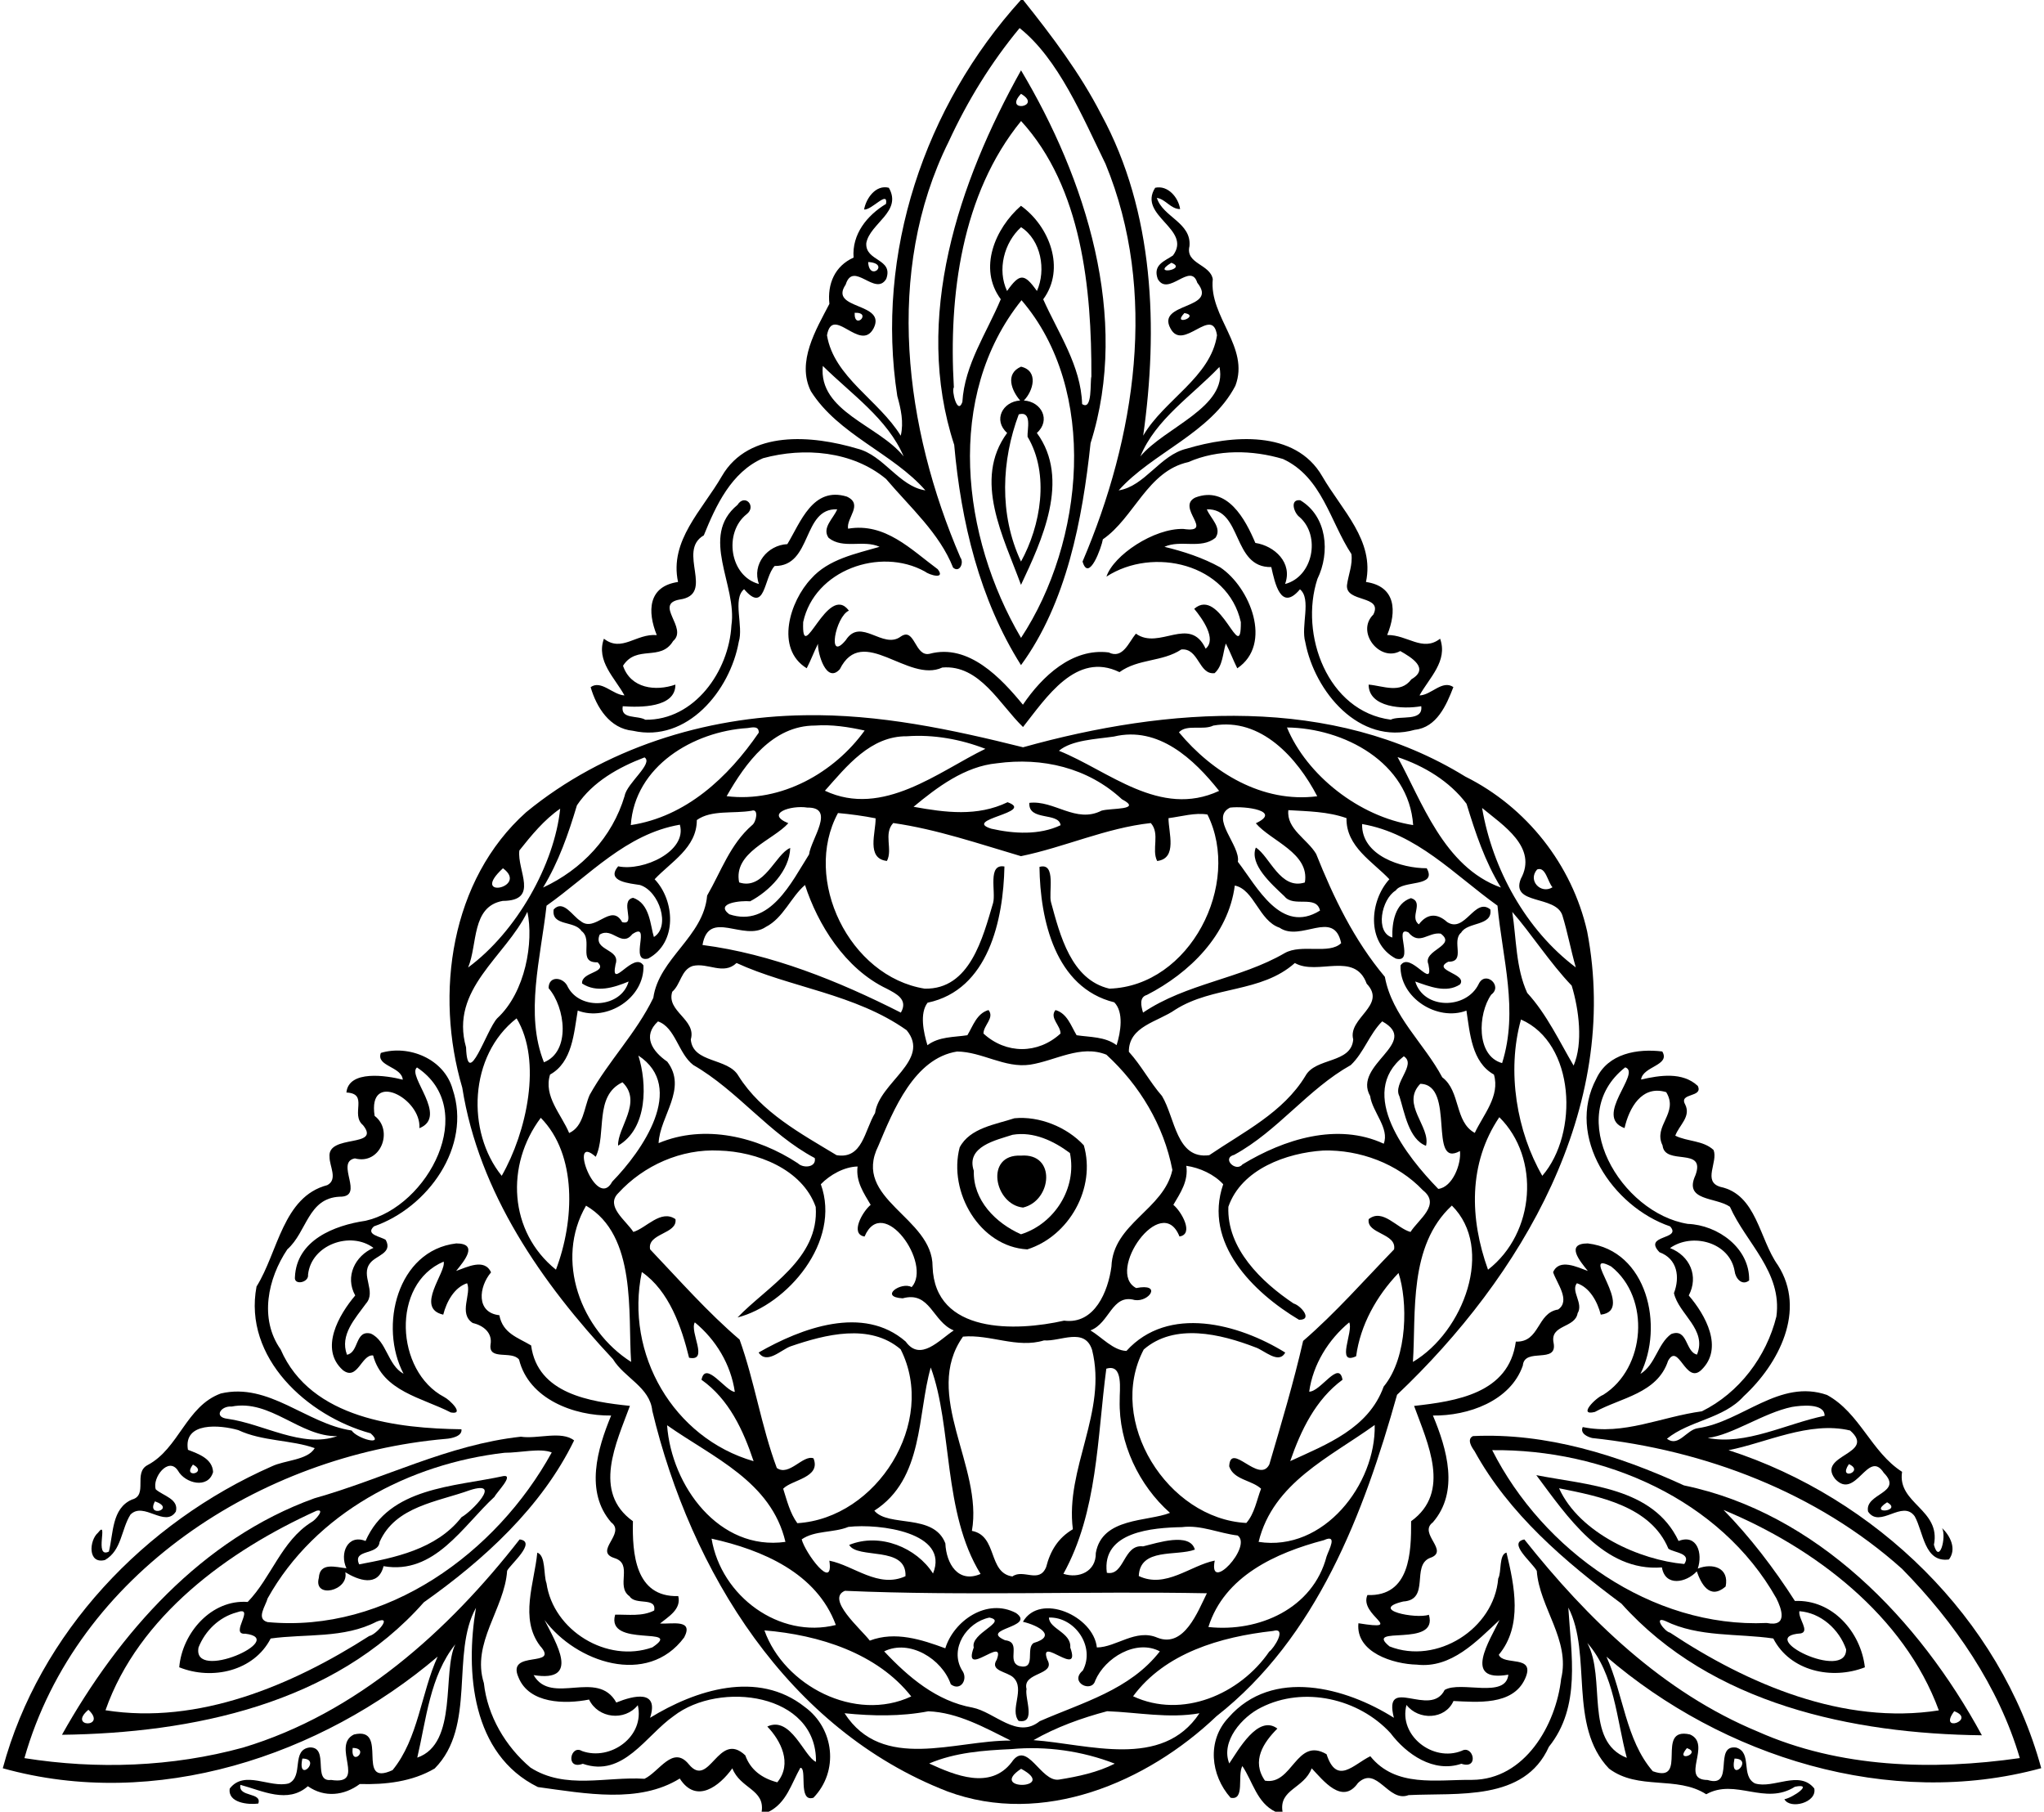 <?xml version="1.0" encoding="UTF-8"?>
<!DOCTYPE svg  PUBLIC '-//W3C//DTD SVG 1.1//EN'  'http://www.w3.org/Graphics/SVG/1.1/DTD/svg11.dtd'>
<svg width="765pt" height="678pt" version="1.1" viewBox="0 0 765 678" xmlns="http://www.w3.org/2000/svg">
<path d="m382.06 0h0.88c10.79 13.51 21.3 27.4 29.21 42.83 19.9 36.54 21.34 80.2 15.71 120.2 7.84-13.46 25.25-21.81 27.62-37.56-1.67-11.43-12.74 6.4-17.42-2.58-5.39-9.87 18.21-6.95 10.04-17.09-2.49-7.94-10.88 5.45-14.79-1.4-1.93-5.35 2.56-6.65 5.7-8.8 7.29-9.88-13.35-14.82-6.67-25.33 4.74-1.07 8.71 3.62 9.34 7.97-3.52 0.03-5.37-3.68-8.7-4.19 2.15 7.15 13 9.23 12.2 18.06-1.62 6.67 7.68 6.67 8.72 12.32-1.46 14.15 13.93 25.47 8.46 39.93-9.23 17.77-31.19 25.11-43.68 39.16 9.91-1.61 15.42-13.24 25.47-15.62 16.63-4.98 40.55-7.23 50.7 10.31 7.36 12.75 19.68 24.09 16.39 39.58 11.27 1.64 11.55 11.07 7.93 19.85 7.54-0.14 13.25 6.47 19.81 1.38 3 8.37-4.07 14.65-7.71 21.23 4.43-0.11 8.49-5.96 12.68-3.13-2.59 6.74-6.22 15.1-14.41 15.98-20.84 5.89-37.53-14.32-41.02-32.83-1.74-5.97 2.41-16.14-1.99-19.73-7.15 8.51-9.39-2.34-10.73-8.33-14.74 0.32-10.75-21.98-24.13-21.61 1.34 3.35 5.85 6.92 3.22 10.67-5.41 4.38-13.01 0.58-19.08 3.36 7.19 1.74 14.36 4.08 20.85 7.67 11.22 7.48 19.79 28.77 6.41 37.8-1.53-3.05-2.7-6.27-4.29-9.28-1.18 3.74-1.08 8.28-4.19 11.09-5.98 0.74-5.88-9.5-12.47-8.86-7.14 4.72-16.04 3.35-23.14 8.48-16.21-7.9-27.48 9.64-36.1 20.54-8.72-8.37-16.19-23.43-30.2-22.27-12.86 6.01-29.85-16.45-38.37 0.64-5.07 5.57-8.31-5.99-8.18-9.52-1.5 3.01-2.65 6.18-4.21 9.16-11.91-7.33-6.32-25.13 1.68-33.54 6.45-7.3 16.64-9.29 25.59-11.91-6.07-2.78-13.67 1.02-19.08-3.36-2.64-3.75 1.88-7.32 3.22-10.67-13.2-0.55-9.23 21.35-23.42 21.21-4.12 4.4-3.42 18.04-11.43 8.68-4.45 3.67-0.15 13.82-1.99 19.69-3.22 18.2-19.31 37.9-39.65 33.29-8.63-0.81-13.6-8.76-15.79-16.32 3.92-2.83 8.3 2.89 12.66 3.09-3.6-6.59-10.71-12.86-7.69-21.22 6.73 5.24 12.05-2.01 19.78-1.35-3.54-8.79-3.35-18.23 7.96-19.88-3.3-15.49 9.03-26.83 16.39-39.58 10.15-17.54 34.07-15.28 50.7-10.32 9.92 2.46 15.61 14.15 25.49 15.62-12.19-13.93-32.61-20.83-42.87-37.12-5.44-10.99 1.96-23.07 6.94-32.68-0.81-7.47 2.04-14.18 9.05-17.31-0.66-8.71 4.98-15.76 12.14-20.09 0.84-5.31-5.35 2.41-8.21 2.1 0.76-4.21 4.39-9.4 9.27-8.14 5.12 8.94-7.04 13.25-8.44 20.68-0.5 6.97 10.28 5.71 7.46 13.43-4.1 6.79-12.32-7.05-15.18 2.13-6.48 9.51 15.53 6.54 10.42 16.42-4.96 9.16-15.34-9.07-17.41 2.55 2.57 15.64 19.45 24.3 27.6 37.58 1.19-5.02 0.06-10.02-1.29-14.85-8.26-53.32 10.18-108.44 46.24-148.21m-0.46 10.51c-10.75 12.98-19.49 27.22-26.55 42.51-24.19 48.7-16.46 107.23 4.4 155.64 1.44 1.91-0.34 5.87-2.75 3.75-5.08-12.85-15.94-22.41-25.08-33.17-12.57-10.46-30.71-11.95-46.05-7.76-11.87 5.2-17.62 17.67-22.16 28.86-10.29 5.92 4.49 22.14-9.08 24.03-9.7 1.76 3.31 10.63-2.41 15.53-4.7 7.79-13.63 1.24-18.75 9.24 2.86 8.55 12.24 9.64 19.6 7.06 0.11 8.77-13.49 8.55-19.7 8.09-0.91 5.01 5.52 3.32 8.45 5.06 18.42 0.23 31.3-18.2 32.22-35.3 2.27-15.01-12.11-33.26 2.27-45.1 2.74-4.36 7.24 0.52 3.45 3.46-8.72 6.87-6.39 23.25 4.59 26.14-2.73-7.39 3.24-14.59 10.62-14.92 4.94-8.16 9.51-21.68 22.26-17.79 6.32 2.9-0.26 7.98 0.47 12.01 13.88-2.36 23.53 7.78 33.56 15.17 3.02 3.92-3.04 2.25-4.86 0.83-16.72-9.22-41.29-0.49-45.5 18.95-0.68 17.35 9.11-15.07 17.11-4.28-5.03 2.17-8.31 19.68-1.18 11.06 5.64-8.78 13.89 3.64 20.6-1.37 5.31-3.66 5.18 7.71 10.78 6.46 14.62-3.94 26.81 9.16 34.93 19.05 7.14-10.57 18.45-21.29 32.1-19.56 5.3 2.63 7.53-3.88 10.19-7.03 8.75 6.32 20.14-7.06 26.1 5.63 4.26-3.54-1.22-11.23-4.28-14.92 9.9-8.66 17.6 21.96 17.45 4.97-4.87-21.82-32.82-28.37-50.3-17.02 2.6-7.97 17.78-18.17 28.81-17.84 11.98 1.71-2.99-8.13 4.46-11.76 11.99-4.55 18.73 8.17 22.46 16.99 7.17 1.09 14.06 7.43 11.13 15.37 10.45-2.72 13.42-17.99 5.45-25.02-2.11-1.49-3.86-6.81 0.23-6.32 10.05 6 11.27 19.55 6.42 29.45-6.78 20.72 3.77 49.59 27.45 52.66 3.2-1.68 12.19 0.87 11.41-5.04-6.77 1.23-19.68 0.55-19.69-8.08 5.41 0.44 11.89 3.58 16-1.99 7.02-4.09-0.15-8.27-4.16-10.57-7.68 4.23-16.73-7.15-10.07-13.67 3.7-7.39-10.51-4.34-9.87-11.03 0.51-3.86 2.2-7.65 1.65-11.61-7.97-12.09-10.94-28.76-25.6-35.56-11.38-3.4-24.39-3.69-35.43 1.16-15.35 3.37-20.27 20.85-31.99 28.9-0.44 2.82-5.24 16.37-7.6 8.32 19.81-46.35 28.35-100.96 8.6-148.81-8.61-17.61-17.65-39.34-32.16-50.83m-56.68 87.55c0.37 7.63 8.44 0.46 0 0m113.48 0.28c-8.17 4.94 6.38 2.46 0 0m-118.53 18.72c-0.27 6.72 6.75-0.29 0 0m123.42 0.09c-4.97 5.22 6.21 1.12 0 0m-135.34 19.79c-1.75 17.14 21.1 22.29 30.25 33.87-5.96-14.06-19.69-23.41-30.25-33.87m148.44 0.37c-10.11 10.66-23.87 19.52-29.59 33.5 9.1-10.94 32.88-18.43 29.59-33.5z"/>
<path d="m382.14 26.32c24.1 40.4 40.96 92.43 26.02 139.54-3.04 28.57-9 59.8-26.03 83.05-15.54-24.59-22.45-53.73-25-82.42-15.57-47.47 1.66-98.36 25.01-140.17m-0.01 8.79c-6.76 7.23 8.29 4.88 0 0m0.03 10.18c-22.25 27.28-27.18 65.35-25.16 99.65-0.98 1.16 1.37 10.62 3.18 5.51 0.83-14.02 9.13-25.89 14.38-38.47-8.56-11.54-2.1-26.52 7.55-34.97 10.63 7.61 16.83 23.49 8.33 35 5.59 12.56 14.12 24.82 14.56 39.19 3.98 2.73 2.91-8.45 3.47-10.28 0.12-32.83-3.56-70.79-26.31-95.63m0 39.73c-6.4 5.79-8.99 15.98-5.25 23.88 4.73-6.69 6.44-6.68 11.18-0.01 3.5-7.84 1.58-19.01-5.93-23.87m0.16 27.33c-28.8 35.92-22.4 88.59-0.18 126.36 23.68-35.94 29.08-92.75 0.18-126.36z"/>
<path d="m382.14 137.22c6.71 1.57 4.55 9.12 1.06 12.66 6.6 0.42 10.2 7.38 4.86 12.14 12.74 17.33 1.74 40.55-5.94 56.85-6.45-17.77-18.12-39.29-5.18-56.85-5.34-4.76-1.74-11.72 4.86-12.14-3.15-3.63-5.77-10 0.34-12.66m-0.85 17.84c-6.39 17.03-7.52 37.32 0.84 55.09 7.35-13.37 10.8-32.7 2.45-46.71-0.2-2.53 1.87-9.79-3.29-8.38z"/>
<path d="m301.12 267.66c27.77-0.5 55.12 5.34 81.78 11.99 53.97-15.08 115.69-19.74 165.51 10.96 22.97 11.44 39.95 32.99 45.61 57.95 12.74 66.28-24.69 129.4-71.15 173.4-12.41 44.33-30.09 90.91-67.6 120.31-26.04 24.79-65 41.38-100.65 28.13-59.8-23.18-96.08-82.34-110.49-142.47-0.89-8.85-10.51-12.32-14.73-19.32-26.62-28.41-50.18-62.31-56.39-101.58-10.4-35.2-4.4-77.79 23.92-103.09 29.04-23.86 66.92-35.77 104.19-36.28m3.91 3.86c-15.9-0.01-25.99 14.03-33.07 26.43 20.52 2.53 40.38-8.91 51.65-24.57-5.98-1.32-12.38-2.33-18.58-1.86m149.07 0.01c-3.81 1.89-10-0.63-12.86 2.52 12.49 15.04 31.22 26.56 51.76 23.93-7.42-14.27-21.03-29.6-38.9-26.45m-174.37 0.93c-20.24 1.28-42.14 14.23-43.64 36.31 20.63-3.12 36.43-17.86 47.89-34.59 0.08-2.65-2.46-1.96-4.25-1.72m201.94-0.22c7.4 17.84 26.99 33.38 47.23 36.53-1.6-23.48-25.94-36.31-47.23-36.53m-142.23 3.29c-13.62-0.14-22.54 11.19-30.7 20.38 21.66 10.19 42.64-7.26 60.06-15.68-9.21-3.58-19.43-5.43-29.36-4.7m77.44 0.11c-6.64 0.97-15.81 1.29-20.55 5.32 18.58 7.44 37.77 25.31 59.95 15.01-9.44-11.91-22.71-24.35-39.4-20.33m-175.66 7.8c-9.67 3.69-19.41 9.12-25.29 17.93-3.22 10.76-6.81 21.11-12.67 30.77 14.55-6.77 25.91-18.8 30.54-34.34 0.82-4.7 10.91-12.15 7.42-14.36m281.84-0.12c8.95 16.09 17.19 41.14 38.68 48.82-6.01-9.81-9.52-20.41-12.86-31.34-6.31-8.44-15.95-14.21-25.82-17.48m-149.94 2.32c-12.05 1.14-22.46 9.03-31.2 16.28 11.89 2.16 23.88 3.74 35.18-1.71 10.65 3.84-17.31 6.44-6.06 9.92 8.4 1.9 17.95 2.46 25.91-1.31-0.65-5.03-12.17-1.4-11.69-8.37 9.26-1.1 17.43 7.83 27.01 2.92 3.59-1.06 15.53-0.12 7.63-4.27-12.78-11.85-29.84-15.77-46.78-13.46m-163.46 16.99c-5.97 4.09-10.83 10.04-15.28 15.64-0.95 7.43 7.64 18.8-6.21 18.87-11.8 2.09-9.35 16.34-12.97 24.92 18.19-13.4 32.34-38.67 34.46-59.43m92.52-0.41c-6.16-0.98-16.01 2.23-7.13 5.85-5.77 6.38-20.68 10.94-18.41 22.15 9.35 3.11 13.61-10.71 19.12-12.89-0.29 8.53-7.78 16.14-15.01 19.96-3.22-0.33-13.4 0.6-7.81 4.85 15.25 5.13 23.33-12.09 29.87-22.39 0.69-5.66 10.06-17.68-0.63-17.53m158.19 0.01c-7.73 3.85 4 14.19 2.92 20.27 7.24 9.39 16.17 27.32 30.75 18.26-1.39-6.06-9.94-0.99-13.33-5.36-4.87-4.58-13.19-11.94-10.69-18.22 5.24 3.3 9.15 15.99 18.35 13.06 1.9-10.98-12.76-15.52-18.35-22.15 9.86-4.62-3.9-6.56-9.65-5.86m94.33 0.13c3.89 22.92 16.49 45.72 35.07 59.67-1.86-6.47-3.06-13.12-5.04-19.53-2.58-7.61-19.39-3.76-15.55-13.59 6.5-11.85-6.8-20.16-14.48-26.55m-273.41 1.04c-6.7 1.17-15.09-0.42-20.49 3.49 0 10.39-9.75 15.68-15.79 22.15 7.54 7.89 8.68 23.69-2.41 29.68-7.42 1.81 1.52-14.18-5.96-9.12-4.02 5.1-7.45-2.82-12.2 0.15-2.58 6.2 7.99 5.21 5.94 11.14-2.11 10.29 6.81-5.22 10.45 0.4 0.42 12.18-13.58 21.1-24.6 16.89-1.44 8.35-1.98 19.32-10.36 23.95-2.53 8.13 4.25 14.89 7.15 21.88 5.42-2.47 5.53-9.42 7.67-14.26 7.06-12.7 17.38-23.06 23.82-36.31 2.1-14.86 18.82-22.86 20.15-38.3 5.24-9.06 8.58-19.16 16.82-26.34 1.55-1.09 2.65-6.37-0.19-5.4m200.9-0.22c-0.78 7.03 7.09 10.83 10.39 16.36 6.48 16.22 14.15 32.23 25.73 46.02 2.67 14.68 14.72 24.88 21.48 37.6 6.92 5.17 4.54 16.68 12.17 20.8 3.19-6.81 9.53-13.79 7.17-21.83-8.34-4.63-8.99-15.55-10.29-23.93-10.9 4.13-25.06-4.77-24.67-16.91 3.64-5.61 12.55 9.89 10.45-0.4-2.29-5.38 10.84-6.9 4.59-11.5-4.66-0.67-7.95 4.58-12.11-0.48-5.75-2.64 2.64 11.82-4.71 9.81-11.21-5.98-9.7-21.7-2.39-29.68-6.25-6.62-16.26-12.18-16.05-22.87-6.99-2.48-14.46-2.55-21.76-2.99m-168.56 1.08c-13.45 24.81 4.28 61.21 32.44 65.72 16.96 0.39 21.76-19.1 25.63-32.12 1.08-4.17-2.19-14.74 4.23-13.59-0.41 19.92-5.95 46.19-28.77 50.97-3.04 3.98-1.51 11.1-0.05 15.91 4.32-3.27 9.85-2.96 14.95-3.74 2.12-3.51 3.5-8.17 7.91-9.42 2.36 2.92-1.91 5.71-1.89 8.79 8.44 7.75 20.4 7.75 28.84 0 0.01-3.08-4.25-5.87-1.89-8.79 4.41 1.25 5.79 5.91 7.91 9.42 5.09 0.77 10.62 0.49 14.97 3.72 1.57-4.98 2.72-12.37-0.87-16.03-22.15-5.48-27.75-30.95-28-50.68 6.41-1.82 3.31 9.88 4.32 13.21 3.37 12.33 7.51 29.01 21.84 32.35 30.15-0.94 49.66-39.16 36.71-65.16-4.51-0.81-9.77 0.74-14.58 1.36-0.01 5.4 3.45 15.07-4.24 16.03-2.2-4.32 1.18-10.18-2.38-14.2-16.72 1.81-32.33 9.06-48.6 12.39-15.69-4.61-31.43-10.05-47.8-12.4-3.74 4.02-0.09 9.84-2.36 14.19-7.88-0.85-4.13-10.7-4.24-15.95-4.65-0.92-9.36-1.55-14.08-1.98m-59.18 4.36c-20.21 3.49-33.82 18.95-49.9 30.31-2.18 19.55-8.17 40.6-0.97 58.61 10.11-4.04 8-20.54 1.75-27.73-0.04-4.89 5.69-4.23 7.21-0.42 4.73 8.88 20.01 7.73 22.73-2.08-5.46 2.26-11.99 4.36-17.42 0.73-0.33-4.45 9.83-4 5.83-7.92-7.77 0.28-1.45-8.33-6.05-11.72-2.57-4-11.36-1.66-10.41-8.06 3.6-3.86 7.08 2.52 10.04 4.31 5.46 4.65 11.46-7.05 15.6 0.44 5.47 1.4-1.16-8.02 4.06-9.1 6.39 2.08 6.48 10.53 7.81 14.66 6.35-3.88 2.02-17.19-5.21-19.46-3.7-0.61-12.96-1.27-8.16-6.99 9.45 1.95 25.9-5.68 23.09-15.58m255.34-0.24c-0.28 11.89 14.85 16.58 24.18 16.54 4.08 7.22-8.89 4.33-11.59 8.32-5.38 3.24-7.84 15.73-1.27 17.6-0.17-5.54 0.98-12.8 6.97-14.74 5.05 1.58-0.74 7.1 2.95 9.82 2.94-3.92 6.68-4.41 10.59-0.86 6.69 4.34 10.36-9.46 16.16-4.73 0.96 6.34-8.54 4.56-10.91 8.68-3.81 3.17 1.95 10.99-4.82 10.89-6.47 3.28 7.26 4.44 4.41 8.48-5.18 3.43-11.5 0.75-16.78-1.07 3.2 10.59 19.1 10.45 23.72 0.98 2.45-5.29 9.19 0.62 4.73 3.92-5.04 7.12-5.74 22.94 4.06 25.63 6.2-19.79 0.12-39-1.73-58.92-16.24-11.62-30.17-27.02-50.67-30.54m-321.55 16.55c-12.87 11.86 9.91 7.27 0 0m387.05 0.45c-3.65 4.17 1.46 9.38 5.76 6.66-1.82-1.97-2.55-7.89-5.76-6.66m-274 5.81c-5.27 4.48-8.1 12.34-14.65 15.68-8.31 5.7-21.35-6.93-23.72 6.77 25.71 3.32 50.83 13.45 74.24 25.31 2.84-4.93-1.73-7.06-5.23-8.93-15.78-7.48-25.96-24.33-30.64-38.83m160.85 0.21c-2.4 18.48-16.92 32.72-32.89 40.93-3 0.86-2.15 4.23-1.45 6.62 16.17-10.94 36.37-12.59 53.03-22.28 6.27-3.56 16.63 0.64 21.12-3.72-2.71-12.91-15.08-0.27-23.06-5.78-7.68-2.56-9.51-14.33-16.75-15.77m-264.76 9.82c-8.25 16.97-29.13 28.88-22.95 50.73 0.55 16.26 7.6-6.5 11.64-10.86 10.65-9.79 13.72-28.66 11.31-39.87m368.61 0.05c1.57 10.13 1.29 20.87 5.59 30.3 7.33 7.94 12.35 18.73 17.37 27.2 3.59-8.35 2.01-20.95-0.72-29.92-8.1-8.43-15.34-19.75-22.24-27.58m-290.33 19.11c-4.94 4.7-10.76-0.29-16.44 1.12-4.34 1.47-4.43 6.86-7.62 9.64-2.34 7.38 9.14 10.34 6.94 17.85 0.74 8.98 13.91 6.77 17.84 13.64 8.57 13.68 23.48 21.65 36.71 29.66 9.77 1.63 10.45-9.29 14.42-15.78 1.57-11.51 21-19.75 11.82-30.97-19.29-13.67-43.7-15.97-63.67-25.16m208.95 0.01c-12.66 11.26-30.59 8.49-44.72 17.44-6.57 4.62-17.48 6.17-17.4 15.78 4.65 5.12 7.85 11.33 12.4 16.54 4.96 8.21 5.35 23.82 17.69 22.15 12.8-8.7 27.7-15.95 36.01-29.69 3.79-6.95 17.16-4.5 17.87-13.62-2.13-8.1 12.78-12.74 5.04-20.86-4.47-12.29-18.37-2.89-26.89-7.74m-291.27 20.71c-17.89 13.89-18.86 42.5-5.57 58.92 9.35-16.32 15.22-42.97 5.57-58.92m375.91 0.43c-5.46 19.52-1.51 42.09 7.98 58.49 13.72-15.89 12.32-49.63-7.98-58.49m-322.99 0.71c-5.94 5.48-2.13 11.21 3.47 15.06 7.72 10.15-2.79 20.34-3.24 30.49 17.2-7.23 37-2.41 52.14 7.55 1.98 1.96 7 1.59 6.31-1.96-17.09-9.07-28.84-25.24-45.47-34.82-5.62-4.29-6.69-14.1-13.21-16.32m271.05-0.02c-4.8 4.78-6.85 11.7-11.76 16.36-16.12 9.03-27.3 24.69-43.61 33.58-4.88 1.26 0.59 6.65 3.07 3.6 15.53-9.44 35.55-15.79 52.87-7.75 2.25-5.74-4.26-11.9-5.08-17.83-6.69-11.84 19.11-19.94 4.51-27.96m-159.11 11.29c-15.99 2.52-23.81 21.83-29.46 35.29-10.04 20.12 20.35 26.6 20.29 45.18 0.83 25.31 31.2 24.33 49.21 20.24 11.47 1.52 16.51-11.04 17.73-20.24 0.58-16.16 19.59-21.26 22.81-36.16-3.22-16.72-12.28-31.74-24.7-43.13-9.65-3.87-19.12 2.28-28.55 3.74-9.51 1.38-17.94-4.83-27.33-4.92m-119.29 1.51c3.3 10.33 3.57 27.26-7.58 33.72-0.34-6.69 9.3-16.32 1.64-23.72-10.7 5.07-5.85 19.24-10.01 27.88-10.56-9.4 0.2 20.57 6.18 9.3 11.17-11.44 27.89-35.27 9.77-47.18m286.48 0.27c-17.77 13.96 1.22 37.63 12.9 49.63 5.37-0.62 8.67-9.37 8.12-14.17-12.11 6.73-1.46-24.91-14.85-25.15-7.41 7.67 3.99 16.04 2.14 23.19-6.43-2.42-8.04-12.45-9.95-18.54-2.61-4.89 6.57-11.83 1.64-14.96m-323 23.03c-13.24 17.64-12 42.61 5.68 56.83 6.95-18.32 7.96-42.99-5.68-56.83m358.75-0.23c-11.69 17.32-11.08 38.08-4.23 57.07 17.74-13.77 19.59-41.88 4.23-57.07m-291.98 12.49c-14.16-0.72-28.26 5.53-37.75 15.91-4.98 4.92 2.89 10.25 5.63 14.54 4.89-1.47 10.28-8.55 15.76-4.79 0.86 5.62-10.72 5.23-9.48 11.32 10.94 11.49 21.42 23.45 33.48 33.75 5.61 15.61 8.1 32.42 13.93 48.05 4.59 3.29 9.8-5.08 13.73-3.61 2.91 7.27-8.13 7.98-11.35 11.37 1.4 4.38 2.55 9.15 5.3 12.9 29.78-1.83 52.46-37.81 38.67-65.06-11.51-9.86-28.18-5.58-41.19-1.12-3.59 1.29-8.9 6.92-11.97 2.31 16-9.16 39.19-17.91 55.05-4.09 5.48 7.65 12.58-0.61 17.98-4.18-7.97-3.22-8.77-14.84-19.12-12.01-9.04-0.51-0.45-6.39 3.37-4.19 7.83-8.65-10.75-35.01-17.63-18.93-5.58-0.91-0.74-9.39 2.29-11.86-2.6-4.41-5.62-8.76-4.9-14.35-4.99 0.1-10.38 3.13-13.76 6.64 7.78 21.47-12.66 45.12-31.16 49.85 11.1-11.59 30.64-21.94 29.25-41.36-5.02-14.2-22.11-20.71-36.13-21.09m226.11-0.02c-13.75 0.87-30.65 6.94-35.54 21.05-0.62 15.64 12.42 28.17 24.42 36.2 2.72 0.76 7.34 6.21 2.02 6.09-17.12-10.19-35.94-28.75-28.37-50.72-3.39-3.7-8.74-6.17-13.81-6.9 0.83 5.72-2.21 10.13-4.85 14.61 3.03 2.46 7.86 10.99 2.29 11.84-6.69-16.88-27.78 13.29-16.2 19.3 9.8-1.93 4.91 5.32-0.56 4.48-8.57-2.42-9.35 8.71-16.56 11.36 4.29 2.58 8.56 7.53 13.47 7.69 15.65-17.29 41.99-10.19 59.43 0.61-2.46 4.58-7.93-0.94-11.2-1.97-12.95-5-30.24-9.2-41.76 0.83-14.07 26.75 8.89 63.36 38.4 64.91 3.08-3.5 3.87-8.53 5.52-12.82-3.5-3.25-10.28-3.29-11.93-8.38 0.46-9.5 11.19 6.83 15.02-0.7 4.51-15.36 9.11-30.74 12.65-46.22 12.19-10.54 22.8-22.67 34.04-34.26 1.07-6.09-10.42-5.72-9.5-11.32 5.26-4.16 10.52 3.42 15.65 4.8 3.01-4.77 11.48-10.21 4.64-15.61-9.47-9.99-23.67-15.22-37.27-14.87m-275.94 20.64c-11.84 20.39-1.91 46.54 16.87 58.47-1.24-18.03 2.21-47.35-16.87-58.47m324.05-0.04c-16.34 15.09-13.35 40.26-14.58 58.51 19.01-11.25 30.68-42.52 14.58-58.51m-303.17 24.87c-6.44 30.69 11.86 62.16 41.83 70.79-3.85-11.55-9.22-23.2-19.5-30.46 1.48-7.45 9.05 4.35 12.47 4.52-1.48-10.23-7.05-19.5-14.97-26.01-2.05 3.58 5.41 14.77-2.15 13.24-2.8-11.47-7.47-25.02-17.68-32.08m283.2 0.37c-8.22 8.59-14.29 19.47-15.86 31.15-7.77 3.59-0.91-9.28-2.59-12.68-7.83 6.5-13.57 15.77-14.98 25.93 4.28 0.03 11.18-12.02 12.47-4.45-10.07 7.41-15.58 18.91-19.57 30.44 13.77-6.32 29.3-12.22 34.97-27.88 9.23-11.18 8.95-32.32 5.56-42.51m-163 23.8c-15.4 21.69 7.6 48.73 3.33 72.7 9.74 1.82 5.88 15.7 15.16 17.06 4.1-2.96 10 2.8 12.63-3.5 1.57-6.15 4.49-10.91 10-14.17-2.93-22.74 12.99-43.9 7.19-67.13-2.77-8.58-11.85-3.06-17.98-3.54-10.14 3.1-20.09-2.34-30.33-1.42m-12.07 11.56c-5.04 17.53-2.54 41.68-21.11 53.58 5.23 6.33 22.25 0.86 26.58 12.24 0.33 7.57 4.77 15.07 13.18 11.44-14.22-22.98-10.49-55.22-18.65-77.26m65.71 0.45c-3.44 25.85-3.21 53.56-16.06 76.76 5.77 1.88 12.25-0.83 12.13-7.79 2.33-13.38 19.38-11.68 27.77-15.02-11.55-10.19-19.26-26.13-18.83-42.16-0.11-3.63 1.55-13.81-5.01-11.79m-164.39 21.16c1.67 22.76 19.49 47.12 44.3 43.65-5.34-22.64-27.17-31.59-44.3-43.65m264.84-0.09c-16.77 12.09-38.03 21.58-43.45 43.74 24.42 3.79 43.93-21.63 43.45-43.74m-196.98 38.13c-5.51 2.27-12.59 1.26-17.48 4.67 1.27 5 12.1 19.76 10.36 7.97 9.22 1.84 18.32 10.48 28.49 5.81 0.52-11.57-18.01-6.23-21.07-11.71 11.55-4.7 25.25 1.05 31.37 10.7 6.29-15.39-20.07-18.76-31.67-17.44m124.85 0.09c-10.82 0.21-30.16 1.61-28.12 17.08 6.66 1.33 6.1-10.78 13.55-9.88 5.39-1.29 17.55-5.39 19.39 1.21-6.89 2.58-20.53-0.81-20.99 9.89 10.05 4.77 19.22-3.91 28.43-5.78-2.5 12.56 14.25-5.31 8.58-9.39-6.96-0.81-13.75-4.04-20.84-3.13m-176.06 4.31c3.59 21.61 25.43 37.58 46.51 32.31-7.15-19.43-27.48-28.11-46.51-32.31m229.2 0.56c-18.06 4.75-37.29 13.49-43.25 32.51 18.93 2.05 39.12-6.95 44.22-26.38 0.88-2.6 4.29-8.54-0.97-6.13m-179.29 18.96c-7.25 3.04 6.02 14.32 9.31 18.64 9.55-3.64 19.49-0.35 28.26 2.88 3.12-10.2 15.51-19.01 26.48-13.2 7.62 5.39-14.08 5.82-4.1 10.19 6.38 0.67 0.35 7.89 5.27 9.64 6.62 1.61 2.26-6.73 5.44-8.63 8.78-2.6 1.89-6.53-4.04-7.93 6.44-11.03 26.43-2.18 27.67 9.61 7.22-0.04 14.57-7.14 22.65-3.66 10.03 4 15.15-9.86 18.53-16.62-44.55-0.86-90.48 1.06-135.47-0.92m54.06 10.02c-8.52 1.75-15.02 11.65-10.26 19.67 2.52 3.3-0.48 8.12-4.17 5.3-3.26-9.51-15.45-16.99-24.94-12.33 9.04 9.62 19.59 18.63 33.04 21.04 8.41 1.69 16.72 11.92 25.15 5.11 16.11-7.06 33.73-11.68 44.99-26.15-8.91-4.7-20.58 2.42-24.19 10.95-1.3 4.76-9.88 0.66-4.65-3.77 4.8-8.95-3.02-20.16-12.67-19.83 0.05 4.26 8.45 5.59 7.98 11.23 4.23 11.81-12.07-4.83-8.61 4.5 3.45 5.97-9.42 4.58-7.76 11.02-0.75 3.41 3.75 13.2-2.97 11.91-3.43-4.28 2.53-11.87-1.95-16.22-2.37-2.28-8.99-2.4-6.22-6.69 3.49-9.43-13.01 7.47-8.61-4.56-1.39-5.32 13-9.71 5.84-11.18m-84.19 4.79c7.34 20.67 33.91 34.58 54.95 24.72-12.7-16.16-34.42-23.03-54.95-24.72m190.33 0.22c-19.71 2.18-40.45 8.28-52.35 24.44 18.37 8.56 39.96-0.69 50.97-16.74 1.71-1.12 6.86-9.25 1.38-7.7m-128.99 30.06c-10.35 1.99-20.91 1.79-31.35 0.73 14.21 22.02 41.34 10.08 62.19 10.22-9.62-4.78-19.82-10.54-30.84-10.95m66.93-0.03c-9.5 2.51-19.05 5.95-27.57 10.83 20.46 1.45 48.12 11.07 62.12-10.06-11.55 2.03-23.09-0.35-34.55-0.77m-35.85 14.18c-10.45 0.48-20.98 1.24-30.76 5.38 9.75 4.48 22.87 9.92 30.85-0.43 5.81-8.71 10.85 7.49 17.72 6.46 7.1-1.13 14.48-2.69 20.89-5.97-12.23-4.75-25.64-6.64-38.7-5.44m3.65 7.37c-12.77 8.36 14.3 7.68 0 0z"/>
<path d="m142.54 394.03c10.38-3.14 23.74 2.17 26.88 13.63 7.19 21.45-9.31 44.29-29.48 51.28-3.39 3.15 2.67 3.8 4.42 5.06 2.73 4.99-3.66 5.78-5.84 8.7-3.7 4.64 2.52 10.63-1.6 15.2-3.96 5.52-9.84 11.65-7.06 19.08 4.54-0.81 2.96-9.4 8.93-7.91 5.98 2.72 6.21 11.74 12.25 15.03-9.33-17.71-2.38-46.17 19.72-48.78 8.53 0.03 2.93 6.62-0.04 10.3 3.99-1.37 10.6-4.89 13.06 0.53-4.61 5.4-5.7 15.08 3.11 16.04 1.3 6.85 6.94 8.34 11.89 11.31 2.43 18.13 22.07 21.07 36.98 22.61-5.1 13.93-14.15 32.23 1.12 43.17-0.26 11.9 0.77 28.5 16.97 28.02 1.2 4.93-3.63 7.65-6.83 10.26 4.42 0.29 12.72-1.77 9.04 5.21-13.75 18.51-40.46 9.34-52.26-6.53 4.18 8.44 13.72 23.48-4.08 20.63 6.63 11.56 23.91-2.43 30.94 10.26 6.57-2.67 16.08-4.9 12.64 5.71 16.94-10.39 40.29-18.03 57.92-4.04 11.05 8.07 12.82 24.03 3.22 33.96-5.92 1.85-2.22-11.28-4.9-11.2-3.37 5.91-5.15 13.14-11.85 16.44h-2.63c1.28-8.42-8-8.59-10.97-16.25-4.76 6.64-13.49 13.5-19.68 3.82-15.23 9.44-35.23 5.63-53.1 3.19-24.76-12.19-27.22-43.03-23.17-67.07-9.5 17.02 0.21 44.33-15.45 60.12-8.36 4.96-18.53 6.1-28.03 5.81-5.84 4.35-13.19 5.2-19.44 0.83-7.55 6.64-16.91 1.73-25.24-0.51-0.95 4.73 8.21 2.65 6.69 7-3.69 0.51-11.5-0.23-10.69-5.61 5.51-7.15 15.09-0.04 22.11-1.94 5.72-2.7 0.72-12.57 7.86-13.46 7.48-0.15 0.78 13.08 7.97 12.17 13.61 2.1-0.11-12.84 8.56-17.01 13.44-3.19 0.2 19.9 14.44 13.34 9.68-11.82 10.6-28.65 16.88-42.49-43.83 37.25-105.64 57.74-162.76 41.79 13.63-50.66 53.1-92.05 100.72-113 4.84-2.31 13.4-2.29 16.03-6.8-8.68-3.12-19.65-2.51-28.62-6.75-6.86-1.98-20.61-3.16-18.83 7.37 3.94 1.53 9.16 3.3 9.41 8.32-1.84 6.45-10.47 4.28-13.13-0.49-3.55-5.5-9.77 2.67-8.32 6.98 2.67 2.39 8.73 3.6 7.52 8.31-4.02 6.24-12.03-3.92-17 1.14-3.48 5.52-3.24 13.39-9.54 16.99-6.5 1.65-5.94-7.33-2.6-10.21 4.12-5.4-1.67 9.88 4.07 7.05 1.72-6.83 1.04-16.12 8.59-19.45 6.23-1.62 0.4-10 5.88-12.91 11.77-6.18 14.39-22.03 27.42-26.8 18.01-4.24 32.05 11.34 48.97 13.85 2.01 3.07 12.65 6.03 7.1 1.06-23.72-6.48-47.73-28.3-42.7-54.93 8.07-12.89 9.85-33.6 26.47-37.95 4.07-2.13 0.81-7.11 0.86-10.52-0.94-8.71 19.49-3.31 12.52-11.93-4.83-4.02 2.3-11.8-6.21-12.21 0.83-8.53 15.03-6.38 21.1-4.8-0.46-5-10.11-4.97-8.21-10.02m13.53 5.44c-3.9 3.06 11.89 18.32 0.9 22.73 0.79-11.21-19.45-21.83-16.76-4.6 7.19 5.39 2.29 18.5-7.39 15.9-7.59 1.44 4.01 14.47-5.7 14.34-11.92 0.55-12.19 13.15-19.59 19.71-7.31 10.92-10.57 25.99-2.5 37.44 11.35 26.16 44.28 29.56 67.67 29.88 0.4 2.6-3.68 3.44-5.81 3.59-69.34 6.02-138.14 50.49-157.75 119.48 27.13 4.3 55.25 3.32 81.81-3.94 42.53-12.79 76.73-43.52 103.53-77.91 6.68 0.87-3.64 9.5-4.68 11.74-0.94 14.21-13.46 27-8.7 42.04 1.33 12.24 8.11 23.73 17.43 31.6 13.09 8.39 28.35 3.28 42.68 4.2 5.53-2.6 10.62-12.75 16.59-5.43 7.76 9.45 11.01-12.9 21.14-3.34 1.93 5.44 6.27 8.6 11.97 10.09 5.79-7.04 1.25-15.69-3.73-20.87 8.82-4.18 13.81 11.37 18.22 13.21 0.35-25.74-36.08-30.44-53.23-17.17-10.46 7.29-18.89 23.19-34.05 17.89-6.65 2.47-4.62-7.37-0.3-4.77 10.65 3.82 23.6-5.44 20.89-17.15-4.97 6.11-14.87 4.93-18.24-2.11-8.99 1.77-22.41 1.62-26.41-8.29-4.73-10.55 15.7-3.35 8.05-11.83-7.72-10.25-2.11-23.47-1.02-34.86 3.26 1.1 2.28 8.39 3.44 11.43 2.54 17.73 22.66 30.06 39.64 24.01 12.14-8.18-17.55 0.39-13.94-12.22 4.91-0.12 10.04 0.77 14.61-1.57 0.92-5.19-7.05-1.8-9.21-5.32-5.38-3.71 1.57-12.17-5.77-14.33-7.71-2.55 4.52-9.15-1.12-13.34-9.9-11.45-5.18-27.48-0.01-39.97-13.9 0.19-30.82-6.18-34.46-20.93-2.71-3.52-11.41 0.46-10.69-5.55 0.83-4.5-2.71-7.24-6.66-8.15-5.45-3.56-0.35-10.91-2.1-14.88-4.79 1.55-7.71 6.93-8.93 11.76-10.75-2.42 1.23-15.94 0.15-19.85-19.73 8.34-18.1 41.01 0.18 50.66 2.12 1.05 7.89 6.76 2.51 5.79-10.71-5.52-25.48-7.87-29.09-21.34-4.38-0.46-5.83 9.71-11.32 5.5-8.9-7.97-1.44-20.8 4.63-27.94-3.96-7.09-0.02-14.86 6.83-17.81-8.64-6.42-23.33-1.16-24.49 10.03 0.38 2.98-5.34 4.12-4.91 0.92 0.6-13.84 14.75-19.39 26.42-21.09 23.49-5.31 42.65-41.78 19.27-57.38m-69.38 126.9c-4.03-0.34-6.87 3.98-1.53 4.58 13.48 1.88 27.81 11.1 41.06 6.5-14.01 0.24-25.04-13.95-39.53-11.08m-14.48 21.71c-4.23 5.46 5.9 3.14 0 0m-14.21 13.76c-3.53 6.39 8.14 2.88 0 0m112.41 53.5c-9.49 11.82-10.88 28.12-14.24 42.41 15.37-5.28 9.22-32.18 14.24-42.41m-38.42 38.78c-0.87 7.55 6.79 0.11 0 0m-18.83 3.98c-2.01 9.62 7.49 0.07 0 0z"/>
<path d="m597.51 403.55c4.41-9.33 15.34-11.21 24.62-10.06 3.16 5.27-7.32 5.51-7.93 10.5 6.94-1.58 15.49-2.97 21.22 2.39 2.15 4.45-7.24 2.46-4.72 6.93 2.29 4.6-2.27 7.73-3.7 11.7 4.59 2.25 10.45 1.72 14.33 5.35 1.77 4.49-4.24 11.82 2.56 13.8 13.58 2.87 14.5 19.5 21.52 29.31 10.76 16.89 0.3 36.96-12.84 49.08-7.56 8.43-20.27 8.99-28.7 15.87 4.39 3.29 7.32-3.44 11.65-3.96 16.56-2.43 30.5-18.59 48.27-12.43 12.33 6.76 16.5 21.32 28.09 28.76-1.87 11.92 14.61 14.03 11.92 27.32 2.02 7.46 4.74-2.79 3.08-6.25 3.07 2.95 5.49 7.84 2.54 11.73-9.25 1.28-9.49-10.22-12.82-16.16-4.61-6.42-13.01 4.75-17.44-1.74-1.48-6.89 13.42-6.87 5.86-14.54-5.89-9.14-10.5 10.61-18.22 2.28-7-9.05 15.71-9.22 5.63-18.1-15.24-3.65-31.69 4.71-45.48 7.36 54.9 17.75 101.73 62.79 117.01 119.01-56.82 15.52-119.18-4.28-162.72-41.73 6.36 14.04 7.17 31.12 17.34 42.87 13.69 4.91 0.55-16.8 13.92-13.76 8.41 3.65-4 16.96 6.6 17.04 10.44 3.19 1.99-13.36 10.72-12.13 6.12 1.89 1.57 10.6 7 13.41 6.94 2.15 16.58-5.14 22.2 1.89 1.09 5.32-9.06 7.94-11.18 4.03 3.21-0.59 11.21-6.14 3.95-4.68-11.29 7.17-22.25-3.3-33.21 2.82-11.03-7.1-25.44-1.34-36.39-9.61-15.38-16.08-6.2-42.8-15.22-60.25 1.03 17.52 4.83 37.04-7.28 52.1-9.19 20.52-34.2 17.15-52.52 18.08-7.66 2.93-11.83-11.33-18.92-4.55-5.89 8.4-13.06-1-17.33-5.48-2.94 7.67-12.32 7.79-10.91 16.25h-2.67c-6.96-3.37-8.43-11.22-12.37-17.1-1.97 3.55 1.09 13.02-4.41 11.86-7.49-8.45-8.94-21.35-0.76-30.01 16.41-18.78 43.92-11.27 61.88 0.09-4.14-16.34 13.67 0.34 19-10.42 6.05-3.56 22.86 3.43 23.84-5.71-17.38 3.03-6.89-12.93-3.29-20.48-8.56 7.96-18.05 18.22-30.97 16.72-8.68-0.19-22.96-4.5-21.85-15.49 18.14 2.92 0.07-2.94 3.36-10.55 16 0.59 16.42-16.04 16.36-27.63 15.12-10.93 6.17-29.22 1.11-43.15 15.68-1.76 35.47-4.62 38.08-24.06 9.1 0.31 7.79-10.78 15.84-12.02 4.76-3.33-0.52-9.83-1.89-13.95 2.27-5.31 9.12-1.87 13.01-0.47-2.97-3.68-8.57-10.28-0.04-10.31 22.26 2.66 28.63 31.01 19.71 48.83 5.65-3.45 6.44-11.28 11.51-14.92 6.28-2.36 5.23 6.68 9.66 7.69 3.87-9.44-6.82-15.08-8.62-22.99 2.3-6.04 1.31-12.84-5.41-15.31-6.4-6.66 8.55-4.58 3.97-9.68-21.46-7.3-39.25-33.53-27.55-55.39m10.75-4.12c-23.35 18.3-1.46 54.6 23.41 58.58 11.28 0.42 23.27 9.08 22.97 21.18-2.74 2.13-5.14-0.87-5.43-3.51-1.84-10.82-15.87-14.51-24.18-8.62 7.42 2.89 10.81 10.5 7.01 17.74 6.2 7.19 13.27 19.74 4.65 27.93-5.82 5.44-8.48-10.55-12.39-3.47-4.04 12.24-17.6 13.73-27.39 19.12-6.6 1.65 0.34-5.36 3.09-6.38 15.91-9.93 17.86-36.28 2.99-48.06-12.6-6.62 9.7 16.44-3.88 18.04-1.22-4.83-4.15-10.21-8.93-11.76-2.38 2.91 2.55 7.54 0.26 11.23-0.94 5.65-10.4 4.15-8.99 11.07 1.6 8.13-10.92 1.53-11.51 8.51-4.62 13.31-20.53 18.88-33.65 18.7 5.24 12.47 9.92 28.53-0.04 39.99-5.64 4.18 6.6 10.77-1.11 13.32-7.04 2.88 0.22 15.66-9.96 16.28-13.11 3.12 4.85 6.65 9.6 4.96 3.76 12.65-24.82 3.61-14.73 11.85 17.63 6.97 39.16-6.53 40.68-25.44 1.31-2.31 0.2-8.98 3.09-9.67 3 12.43 6.13 27.4-2.87 38.23 1.7 4.33 14.16-0.34 9.75 9.15-4.65 9.94-18 8.55-26.71 8.16-3.12 7.02-13.07 7.31-17.59 1.47-3.04 11.41 9.88 21.51 20.67 17.17 4.33-2.36 6.62 7.13-0.13 4.84-10.38 3.53-20.52-3.52-26.52-11.46-11.89-12.97-32.48-17.68-48.39-9.61-7.15 3.49-15.26 12.7-11.96 20.96 3.35-4.9 10.77-18.49 18.01-13.05-5.2 5.19-9.81 12.09-4.65 19.49 10.34 1.85 11.7-16.53 23.05-9.9 3.84 11.79 10.16 3.74 16.38 0.76 9.53 11.8 24.59 8.71 38.19 8.84 19.59-0.15 31.28-20.45 33.23-37.84 3.53-14.52-8.14-26.63-9.12-40.38-1.83-3.31-11-10.53-4.65-11.75 23.63 29.74 51.82 57.19 87.44 71.94 30.6 13.6 65.28 14.56 97.99 9.88-7.9-26.86-24.5-50.89-44.06-70.81-31.86-28.57-73.77-44.49-115.97-48.96-1.85-0.45-4.63-1.76-3.55-4.11 15.41 3.15 29.16-3.79 44.61-5.9 13.92-6.88 24.14-20.41 27.87-35.47 2.27-16.65-11.38-27.52-17.39-41.07-5.35-3.7-17.4-2.05-12.91-11.79 4.02-10.83-11.49-3.4-12.3-11.16-3.67-7.38 6.2-12.07 1.36-19.94-9.17-2.81-13.92 6.03-15.59 13.45-11.89-4.26 6.52-20.74 0.25-22.73m62.41 127.08c-10.7 2.21-22.34 10.54-31.53 11.6 14.2 2.89 29.48-5.37 43.75-8.29 0.01-4.88-8.96-3.86-12.22-3.31m21.31 21.4c-4.35 6.39 6.07 2.75 0 0m14.29 14.29c-7.49 4.8 6.04 3.31 0 0m-112.19 52.64c7.13 13.29-1.27 36.74 14.78 42.99-3.88-14.42-4.5-31.31-14.78-42.99m37.27 39.35c-4.86 5.71 5.82 1.92 0 0m17.81 3.91c-2.02 9.62 7.48 0.07 0 0z"/>
<path d="m379.67 418.48c9.33-0.91 19.69 3.32 25.97 10.13 4.61 15.92-5.43 33.94-21.15 38.94-17.81-0.96-29.69-21.48-25.32-38.16 3.82-7.31 13.43-8.57 20.5-10.91m-0.68 6.18c-6.24 2.03-17.6 4.39-14.52 13.49-0.34 11.03 8.21 19.58 17.66 23.75 12.5-3.92 21.03-17.25 18.31-30.41-6.07-4.53-13.63-8.14-21.45-6.83z"/>
<path d="m382.13 432.46c13.31-1 11.57 16.89 0.76 19.44-10.78-1.12-14.46-20.09-0.76-19.44z"/>
<path d="m194.95 537.65c6.24 0.96 15.15-2.35 19.92 1.39-12.14 24.97-33.77 44.7-56.24 60.58-33.58 38.1-86.79 48.95-135.44 49.58 21.33-38.09 52.39-73.34 94.48-88.5 25.96-7.3 50.05-20.09 77.28-23.05m-6.11 6.01c-35.61 4.1-70.87 22.52-88.68 54.5-0.7 2.75-4.48 7.68-0.01 8.87 44.46 4.18 85.65-25.84 106.35-63.49-4.34-1.73-11.85 0.14-17.66 0.12m-70.41 21.72c-33.01 14.95-66.59 39.4-78.95 74.64 34.74 5.51 69.87-9.31 98.71-27.79 2.69-0.47 9.09-7.96 2.76-5.37-12.27 6.38-26.58 4.48-39.65 6.31-6.25 12.18-21.89 15.73-34.22 10.77 1.08-12.83 12.03-25.47 25.62-24.45 8.82-9.08 12.64-22.84 23.88-29.87 1.44-0.69 5.35-5.19 1.85-4.24m-29.86 38.02c-6.56 1.76-11.76 6.83-14.26 13.08-2.6 13.18 33.89-3.13 17.48-5.11-6.16 0.52 4.24-10.72-3.22-7.97m-55.48 36.44c-7.99 6.74 7.22 6.83 0 0z"/>
<path d="m551.29 537.42c27.43-1.3 54.3 7.15 78.94 18.45 49.88 10.36 88.05 50.29 111.52 93.52-48.46-0.57-101.26-11.66-134.89-49.26-21.19-15.75-42.13-33.62-55.02-57.12-1.02-1.4-2.98-4.41-0.55-5.59m7.19 5.27c18.94 37.42 59.6 66.64 102.76 64.67 8.08 1.64 5.52-5.39 3.6-9.21-20.95-37.21-64.75-55.92-106.36-55.46m86.58 22.37c9.8 9.98 18.94 21.91 26.71 34.06 14.05-0.6 24.67 11.6 26.19 24.83-12.33 4.82-28.02 1.45-34.28-10.79-13.34-1.95-27.82-0.4-40.38-6.53-4.64-1.98-0.35 3.96 1.75 4.35 29.21 19.38 65.03 34.63 100.59 29.09-12.98-35.47-46.59-60.93-80.58-75.01m28.39 37.89c-0.55 2.66 4 7.54 0.53 8.31-17.61 1.15 17.06 18.16 16.97 5.98-2.61-7.5-9.44-13.69-17.5-14.29m57.95 37.43c-6.24 8.38 8.49 3.16 0 0z"/>
<path d="m188.44 552.38c4.1-0.56-2.66 6.2-3.35 7.74-11.97 11.04-22.45 29.3-41.54 25.98-2.03 8.06-9.54 5.2-14.31 2.28 1.41 7.02-12.07 10.05-9.91 2.07 0.36-5.97 6.32-3.97 10.33-3.56-2.64-5.63 0.51-12.89 7.15-10.21 8.86-20.19 33.11-20.26 51.63-24.3m-12.52 5.26c-12.2 4.42-27.92 6.02-33.85 19.4-0.45 5.14-10.28 2.5-7.65 8.38 12.9-2.43 28.86-5.51 38.32-17.66 3.66-1.97 15.56-14.03 3.18-10.12z"/>
<path d="m574.99 552.04c19.19 3.77 43.72 4.49 53.24 24.64 6.97-2.74 9.11 4.68 7.19 10.33 5.51-2.22 11.86-0.35 10.43 6.7-6.05 5.24-9.27-1.24-10.8-5.67-3.9 4.23-11.81 5.88-13.05-1.48-21.78 1.75-35.62-19.3-47.01-34.52m8.51 4.91c7.68 16.91 30.39 26.9 46.87 28.34 2.75-4.1-3.62-4.16-5.93-5.71-6.64-15.98-25.92-19.63-40.94-22.63z"/>
</svg>
